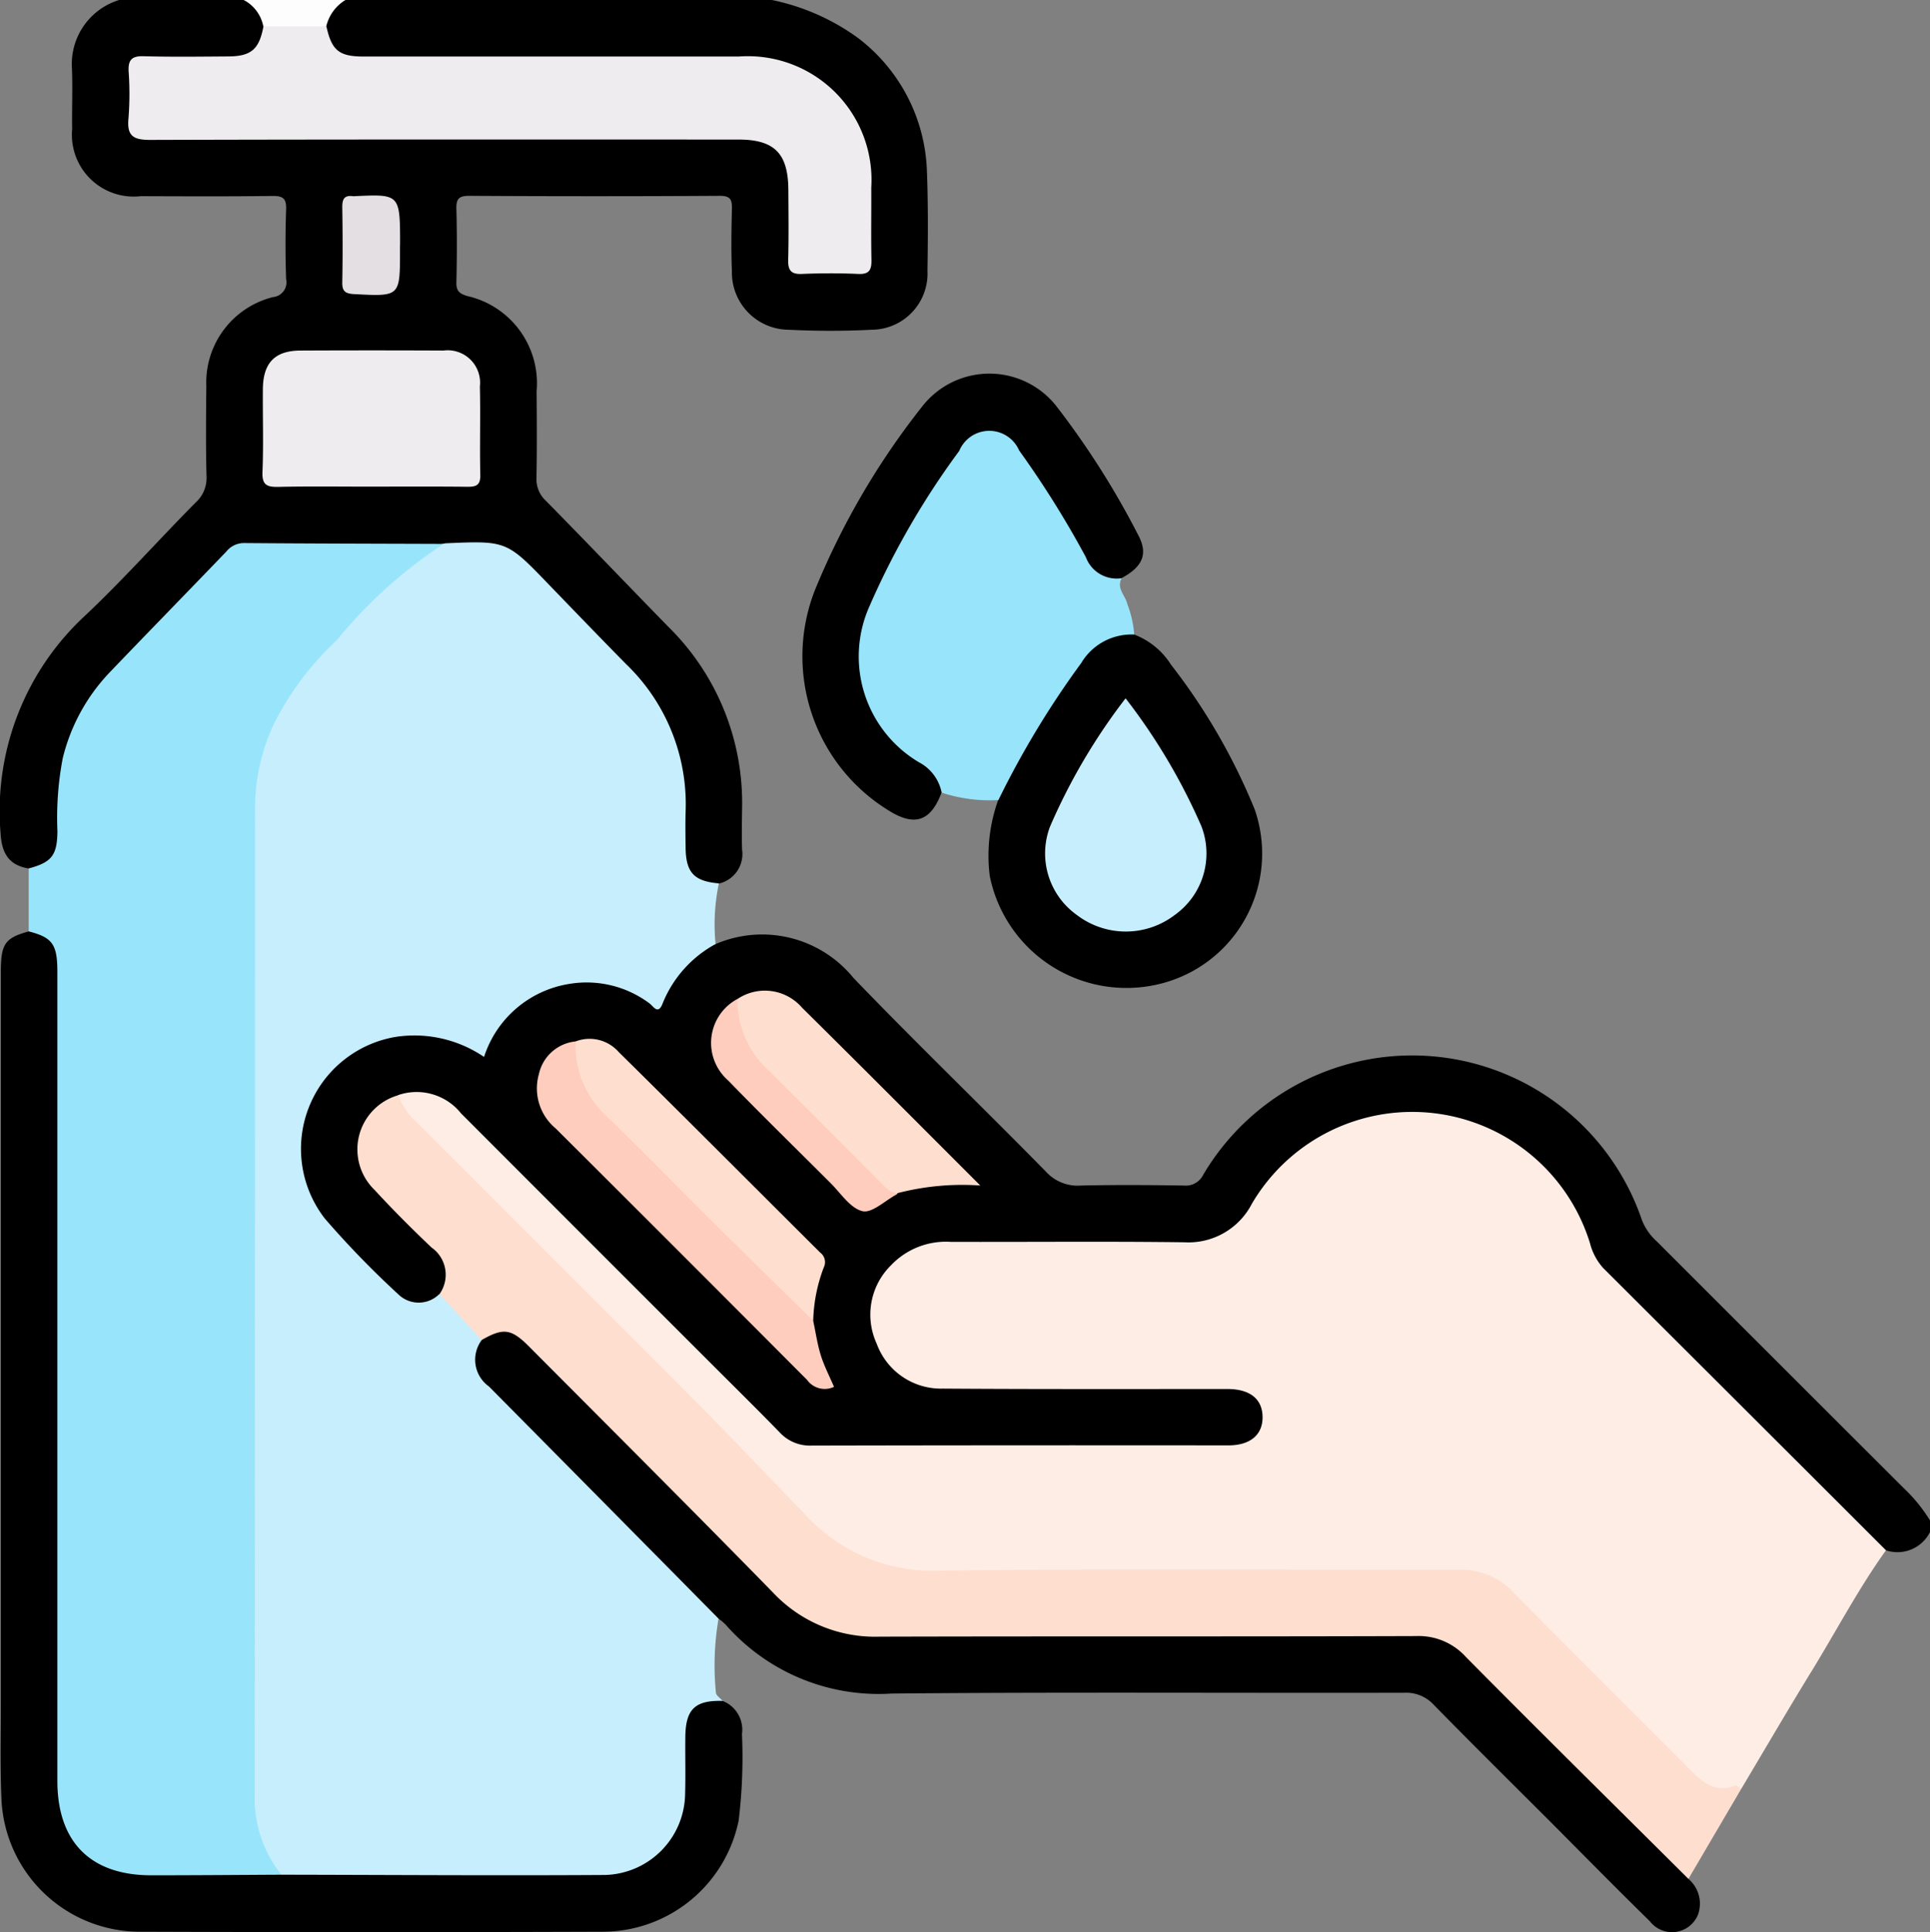 <svg xmlns="http://www.w3.org/2000/svg" xmlns:xlink="http://www.w3.org/1999/xlink" width="73.378" height="73.446" viewBox="0 0 73.378 73.446">
  <rect x="0" y="0" width="73.378" height="73.446" fill="#808080" stroke="none"/>
  <defs>
    <clipPath id="clip-path">
      <rect id="Rectangle_124" data-name="Rectangle 124" width="73.378" height="73.446" fill="none"/>
    </clipPath>
  </defs>
  <g id="Group_849" data-name="Group 849" clip-path="url(#clip-path)">
    <path id="Path_372" data-name="Path 372" d="M1.087,33.011C.315,32.885.06,32.407.02,31.653a10.119,10.119,0,0,1,3.26-8.294C4.715,22,6.039,20.515,7.433,19.106a1.249,1.249,0,0,0,.419-.993c-.03-1.145-.019-2.292-.008-3.438a3.347,3.347,0,0,1,2.543-3.384.561.561,0,0,0,.491-.68c-.03-.882-.031-1.767,0-2.65.014-.408-.111-.517-.514-.512-1.671.022-3.343.014-5.014.008A2.349,2.349,0,0,1,2.743,4.909c-.012-.764.022-1.529-.007-2.292A2.546,2.546,0,0,1,4.53,0H9.264a1.1,1.1,0,0,1,.882,1.175A1.345,1.345,0,0,1,8.68,2.359c-.907.039-1.815.022-2.722.009-.535-.008-.8.185-.777.747.02.429.01.86,0,1.289-.007.488.228.693.7.679.238-.007.478,0,.717,0H27.454c.311,0,.621-.01.931.012A1.694,1.694,0,0,1,30.12,6.827c.054.834,0,1.672.022,2.508.017.815.1.91.915.91,2.007,0,1.778.18,1.795-1.737,0-.525,0-1.051,0-1.576a4.381,4.381,0,0,0-4.5-4.55c-2.316-.035-4.634-.007-6.95-.008-2.484,0-4.968.01-7.452-.006-1.063-.007-1.418-.273-1.691-1.181A1.1,1.1,0,0,1,13.136,0H29.344a8.449,8.449,0,0,1,3.281,1.446,6.627,6.627,0,0,1,2.616,5.045c.049,1.265.041,2.533.021,3.8a2.136,2.136,0,0,1-2.121,2.243,31.289,31.289,0,0,1-3.153,0,2.175,2.175,0,0,1-2.161-2.224c-.032-.787-.02-1.578,0-2.366.007-.339-.041-.5-.455-.5q-4.769.029-9.538,0c-.378,0-.491.109-.482.484.024.932.022,1.865,0,2.8-.008.322.1.428.408.523a3.4,3.4,0,0,1,2.643,3.61c.007,1.1.015,2.2-.006,3.3a1.115,1.115,0,0,0,.36.877c1.559,1.584,3.095,3.191,4.648,4.782a9.381,9.381,0,0,1,2.809,6.9c-.006.526-.019,1.053,0,1.578a1.151,1.151,0,0,1-.889,1.289,1.075,1.075,0,0,1-1.435-1.01,8.39,8.39,0,0,1-.03-1.642,7.442,7.442,0,0,0-2.328-5.716c-1.242-1.283-2.589-2.466-3.721-3.855a1.378,1.378,0,0,0-1.19-.528c-.595.021-1.191,0-1.787.012-2.366,0-4.731.008-7.1-.005a1.661,1.661,0,0,0-1.276.524c-1.422,1.448-2.8,2.939-4.209,4.4a6.263,6.263,0,0,0-1.826,4.752,3.732,3.732,0,0,1-.227,1.9c-.226.446-.51.833-1.113.586" transform="translate(0)"/>
    <path id="Path_373" data-name="Path 373" d="M120.805,208.027a1.382,1.382,0,0,1-1.676.694,1.359,1.359,0,0,1-.767-.495q-4.97-4.968-9.94-9.936a3.109,3.109,0,0,1-.772-1.269,6.9,6.9,0,0,0-11.195-3,7,7,0,0,0-1.323,1.686,2.8,2.8,0,0,1-2.655,1.483c-2.939-.045-5.88-.024-8.819-.01a2.637,2.637,0,0,0-2.67,1.559,2.55,2.55,0,0,0,2.052,3.62,7.524,7.524,0,0,0,.86.021h9.537c.239,0,.478-.007.717.008a1.346,1.346,0,0,1,1.427,1.3c.006.722-.567,1.226-1.462,1.228-5.258.01-10.517,0-15.775.011a2.28,2.28,0,0,1-1.68-.815q-5.723-5.736-11.456-11.461a6.008,6.008,0,0,0-.677-.639,1.986,1.986,0,1,0-2.581,3.018c.683.7,1.4,1.361,2.06,2.082a1.344,1.344,0,0,1,.194,1.977,1.235,1.235,0,0,1-1.7.078,13.9,13.9,0,0,1-3.294-3.648,4.492,4.492,0,0,1,5.737-6.194c.641.292.889.123,1.227-.41a4.1,4.1,0,0,1,5.639-1.375c.458.271.681.235.951-.238a2.7,2.7,0,0,1,1.866-1.622,4.475,4.475,0,0,1,5.243,1.282c2.4,2.494,4.9,4.9,7.324,7.37a1.618,1.618,0,0,0,1.311.525c1.313-.031,2.627-.021,3.941,0a.738.738,0,0,0,.728-.417,9.226,9.226,0,0,1,16.681,1.744,2.179,2.179,0,0,0,.564.8q4.688,4.687,9.379,9.369a6.082,6.082,0,0,1,1.009,1.24Z" transform="translate(-47.427 -149.793)"/>
    <path id="Path_374" data-name="Path 374" d="M49.074,1a1.435,1.435,0,0,0-.746-1H52.2a1.6,1.6,0,0,0-.731,1,2.893,2.893,0,0,1-2.4,0" transform="translate(-39.064 -0.001)" fill="#fdfdfd"/>
    <path id="Path_375" data-name="Path 375" d="M67.128,122.88a4.472,4.472,0,0,0-2,2.241c-.177.479-.362.109-.509.007a3.99,3.99,0,0,0-3.038-.738,4.074,4.074,0,0,0-3.247,2.777,4.713,4.713,0,0,0-3.362-.762,4.318,4.318,0,0,0-2.684,6.915,35.287,35.287,0,0,0,2.789,2.873,1.108,1.108,0,0,0,1.555-.012,4.445,4.445,0,0,1,1.69,1.725,1.644,1.644,0,0,0,.581,1.957c2.639,2.6,5.251,5.228,7.862,7.856.217.218.581.379.484.8a10.485,10.485,0,0,0-.1,2.813c0,.1.168.21.258.316a.656.656,0,0,1-.417.255,1.06,1.06,0,0,0-.777,1.078c-.033.668,0,1.336-.016,2a3.423,3.423,0,0,1-3.483,3.5c-3.747.021-7.494.008-11.242,0a2.081,2.081,0,0,1-.846-.114,3.412,3.412,0,0,1-1.192-2.508,7.34,7.34,0,0,1-.021-1q0-18.374-.008-36.749a8.576,8.576,0,0,1,2.68-6.415c.891-.868,1.643-1.863,2.557-2.706a4.445,4.445,0,0,1,2.16-1.334.561.561,0,0,1,.071-.012c2.319-.1,2.317-.1,3.926,1.57.979,1.014,1.956,2.029,2.945,3.032a7.382,7.382,0,0,1,2.253,5.608c-.013.453-.006.908,0,1.361.011.945.321,1.276,1.265,1.356a7.578,7.578,0,0,0-.127,2.3" transform="translate(-39.93 -86.992)" fill="#c7eefd"/>
    <path id="Path_376" data-name="Path 376" d="M179.6,90.257c-.212.387.143.656.215.983a4.024,4.024,0,0,1,.261,1.155c-1.375.245-1.992,1.348-2.682,2.368a24.587,24.587,0,0,0-2.113,3.563c-.072.16-.108.386-.371.363a5.829,5.829,0,0,1-2.158-.283,9.42,9.42,0,0,0-1.624-1.486,4.87,4.87,0,0,1-1.415-5.33,28.8,28.8,0,0,1,3.694-6.446c.672-.938,1.642-.889,2.378.1a27.812,27.812,0,0,1,2.1,3.244c.413.752.806,1.5,1.711,1.773" transform="translate(-136.954 -68.279)" fill="#98e5fb"/>
    <path id="Path_377" data-name="Path 377" d="M196.4,132.1a34.269,34.269,0,0,1,3.149-5.209,2.224,2.224,0,0,1,2.017-1.084,2.867,2.867,0,0,1,1.4,1.149,23.257,23.257,0,0,1,3.175,5.488,5.1,5.1,0,0,1-3.6,6.641,5.3,5.3,0,0,1-6.47-4.11,6.257,6.257,0,0,1,.32-2.874" transform="translate(-158.442 -101.687)"/>
    <path id="Path_378" data-name="Path 378" d="M171.3,81.9a1.249,1.249,0,0,1-1.365-.8,37,37,0,0,0-2.535-4.054,1.237,1.237,0,0,0-2.278.016,30.3,30.3,0,0,0-3.42,5.921,4.676,4.676,0,0,0,1.884,5.912,1.665,1.665,0,0,1,.866,1.149c-.413,1.105-1.029,1.311-2.029.677a6.88,6.88,0,0,1-2.787-8.369,28.812,28.812,0,0,1,4.056-6.951,3.24,3.24,0,0,1,5.154,0,31.624,31.624,0,0,1,3.093,4.884c.366.7.15,1.187-.639,1.608" transform="translate(-128.652 -59.923)"/>
    <path id="Path_379" data-name="Path 379" d="M78.88,216.61a2.162,2.162,0,0,1,2.386.7q4.764,4.77,9.533,9.534c.862.862,1.731,1.717,2.581,2.591a1.563,1.563,0,0,0,1.208.5q7.924-.017,15.849-.008c.836,0,1.309-.406,1.3-1.086s-.482-1.056-1.335-1.057c-3.61,0-7.22.01-10.829-.015a2.6,2.6,0,0,1-2.506-1.708,2.634,2.634,0,0,1,.548-2.984,2.876,2.876,0,0,1,2.262-.886c2.964.009,5.929-.022,8.893.016a2.71,2.71,0,0,0,2.563-1.469,7.071,7.071,0,0,1,12.854,1.507,2.24,2.24,0,0,0,.495.934q5.381,5.365,10.757,10.736c-1.052,1.467-1.888,3.067-2.831,4.6-.906,1.475-1.778,2.971-2.665,4.458a1.77,1.77,0,0,1-2.059-.561c-2.2-2.225-4.438-4.42-6.63-6.655a2.906,2.906,0,0,0-2.231-.922c-6.55.017-13.1-.04-19.649.038a6.562,6.562,0,0,1-5.106-2.147c-2.283-2.414-4.635-4.759-6.982-7.109-2.568-2.571-5.145-5.132-7.7-7.716-.344-.348-.871-.645-.705-1.292" transform="translate(-63.735 -174.987)" fill="#feede5"/>
    <path id="Path_380" data-name="Path 380" d="M21.45,107.723a17.859,17.859,0,0,0-4.063,3.66A11.2,11.2,0,0,0,15,114.562a7.5,7.5,0,0,0-.717,3.1q-.007,18.766-.012,37.533a4.652,4.652,0,0,0,1.014,3.115c-.256.293-.608.243-.935.245-1.41.011-2.821.019-4.231,0A3.334,3.334,0,0,1,6.6,154.977q-.01-14.629,0-29.258c0-.311-.02-.623,0-.932a2.4,2.4,0,0,0-.925-2.335q0-1.2,0-2.394c.874-.236,1.08-.495,1.093-1.407a12.024,12.024,0,0,1,.2-2.776,7.181,7.181,0,0,1,1.8-3.285c1.469-1.533,2.954-3.052,4.426-4.583a.855.855,0,0,1,.671-.318c2.529.021,5.058.024,7.588.033" transform="translate(-4.584 -87.047)" fill="#98e5fb"/>
    <path id="Path_381" data-name="Path 381" d="M72.4,217.144a2.643,2.643,0,0,0,.765,1.1q5.324,5.323,10.643,10.651c1.379,1.387,2.718,2.815,4.084,4.216a6.534,6.534,0,0,0,5.022,2.112c6.6-.081,13.193-.024,19.789-.038a2.736,2.736,0,0,1,2.1.87c2.226,2.269,4.491,4.5,6.731,6.755.478.481.957.867,1.692.585.056-.021.157.075.237.117l-2.013,3.429c-.441.077-.63-.287-.87-.525-2.593-2.578-5.185-5.156-7.751-7.76a2.192,2.192,0,0,0-1.707-.7c-6.667.02-13.333,0-20,.021a6.3,6.3,0,0,1-4.8-1.979c-2.848-2.93-5.778-5.779-8.645-8.69a2.108,2.108,0,0,0-2.1-.848l-1.612-1.747a1.263,1.263,0,0,0-.3-1.773c-.743-.707-1.471-1.433-2.165-2.188a2.142,2.142,0,0,1,.914-3.605" transform="translate(-57.258 -175.521)" fill="#fedece"/>
    <path id="Path_382" data-name="Path 382" d="M1.185,184.7c.908.234,1.094.489,1.094,1.547q0,10.462,0,20.924,0,4.909,0,9.817c0,2.328,1.264,3.594,3.573,3.592,1.648,0,3.3-.014,4.943-.022,4.1.007,8.2.036,12.3.01a3.126,3.126,0,0,0,3.051-3.082c.021-.715,0-1.431.008-2.146.006-1.068.364-1.417,1.412-1.388a1.167,1.167,0,0,1,.741,1.257,19.838,19.838,0,0,1-.125,3.286,5.28,5.28,0,0,1-5.172,4.23q-8.782.031-17.564,0A5.272,5.272,0,0,1,.15,217.6C.1,216.41.13,215.214.129,214.019q0-13.872,0-27.744c0-1.1.149-1.319,1.055-1.571" transform="translate(-0.098 -149.299)"/>
    <path id="Path_383" data-name="Path 383" d="M94.456,264.392c.827-.474,1.122-.438,1.812.256,3.1,3.115,6.21,6.217,9.281,9.358a5.314,5.314,0,0,0,4.03,1.661c6.8-.019,13.61,0,20.414-.023a2.42,2.42,0,0,1,1.881.791c2.8,2.831,5.639,5.629,8.463,8.439a1.234,1.234,0,0,1,.364,1.361,1.066,1.066,0,0,1-1.829.251c-1.246-1.221-2.47-2.464-3.7-3.7-1.5-1.5-3.019-3-4.506-4.517a1.42,1.42,0,0,0-1.12-.47c-6.5.015-13-.03-19.5.03a7.73,7.73,0,0,1-6.311-2.617,2.271,2.271,0,0,0-.27-.229q-4.363-4.416-8.731-8.826a1.248,1.248,0,0,1-.274-1.766" transform="translate(-76.144 -213.456)"/>
    <path id="Path_384" data-name="Path 384" d="M30.536,5.227h2.4c.2.917.48,1.147,1.419,1.147q7.129,0,14.258,0a4.7,4.7,0,0,1,5.038,4.988c.006.908-.012,1.815.007,2.722.008.375-.059.574-.5.554-.715-.033-1.433-.03-2.149,0-.424.017-.527-.154-.516-.546.023-.883.012-1.767.006-2.651-.008-1.386-.53-1.912-1.9-1.912-7.451,0-14.9-.009-22.354.014-.647,0-.9-.143-.834-.82a12.2,12.2,0,0,0,.005-1.79c-.021-.432.122-.583.568-.571,1.074.03,2.149.015,3.224.008.871-.006,1.175-.274,1.335-1.148" transform="translate(-20.526 -4.225)" fill="#eeecee"/>
    <path id="Path_385" data-name="Path 385" d="M56.168,74.655c-1.169,0-2.337-.017-3.505.009-.437.01-.633-.065-.612-.57.043-1.048.006-2.1.015-3.147.009-1,.458-1.461,1.428-1.465q2.718-.013,5.437,0a1.232,1.232,0,0,1,1.386,1.364c.027,1.12-.01,2.242.016,3.362.01.416-.18.456-.516.452-1.216-.014-2.432-.006-3.648-.006" transform="translate(-42.072 -56.157)" fill="#eeecee"/>
    <path id="Path_386" data-name="Path 386" d="M70.079,40.657v.214c0,1.755,0,1.744-1.746,1.652-.337-.018-.456-.11-.449-.452.018-.952.016-1.9,0-2.856,0-.3.075-.456.4-.414a.385.385,0,0,0,.071,0c1.727-.081,1.727-.081,1.727,1.855" transform="translate(-54.871 -31.344)" fill="#e3dfe3"/>
    <path id="Path_387" data-name="Path 387" d="M116.954,217.122c.095.441.158.892.292,1.322.126.4.326.786.5,1.192a.824.824,0,0,1-1.021-.26q-4.769-4.79-9.558-9.559a1.981,1.981,0,0,1-.642-2.066,1.588,1.588,0,0,1,1.4-1.245c.053.05.114.107.118.174a4.817,4.817,0,0,0,1.825,3.2c2.169,2.111,4.289,4.272,6.431,6.41a3.1,3.1,0,0,1,.657.837" transform="translate(-86.037 -166.921)" fill="#fecdbe"/>
    <path id="Path_388" data-name="Path 388" d="M145.734,196.774a1.869,1.869,0,0,1,2.459.333c2.219,2.193,4.42,4.406,6.773,6.756a9.85,9.85,0,0,0-3.136.287c-.36.135-.586-.089-.807-.31-1.5-1.494-3.034-2.955-4.472-4.506a2.406,2.406,0,0,1-.816-2.56" transform="translate(-117.696 -158.801)" fill="#fedece"/>
    <path id="Path_389" data-name="Path 389" d="M123.206,216.69c-1.293-1.271-2.591-2.537-3.878-3.813-1.339-1.328-2.649-2.687-4.01-3.992a3.612,3.612,0,0,1-1.143-2.812,1.473,1.473,0,0,1,1.634.4c2.566,2.53,5.109,5.084,7.663,7.626a.453.453,0,0,1,.135.569,6.119,6.119,0,0,0-.4,2.02" transform="translate(-92.289 -166.488)" fill="#fedece"/>
    <path id="Path_390" data-name="Path 390" d="M142.088,198.1a3.623,3.623,0,0,0,1.191,2.727c1.414,1.386,2.8,2.8,4.2,4.2.2.2.379.439.7.453-.015.018-.027.044-.046.054-.436.233-.935.72-1.294.632-.461-.112-.819-.676-1.206-1.062-1.3-1.3-2.619-2.584-3.9-3.907a1.894,1.894,0,0,1,.347-3.093" transform="translate(-114.05 -160.129)" fill="#fecdbe"/>
    <path id="Path_391" data-name="Path 391" d="M210.337,138.483a22.8,22.8,0,0,1,2.882,4.862,2.873,2.873,0,0,1-1.013,3.372,3.067,3.067,0,0,1-3.723,0,2.871,2.871,0,0,1-1.019-3.36,22.783,22.783,0,0,1,2.874-4.878" transform="translate(-167.542 -111.938)" fill="#c7eefd"/>
  </g>
</svg>
